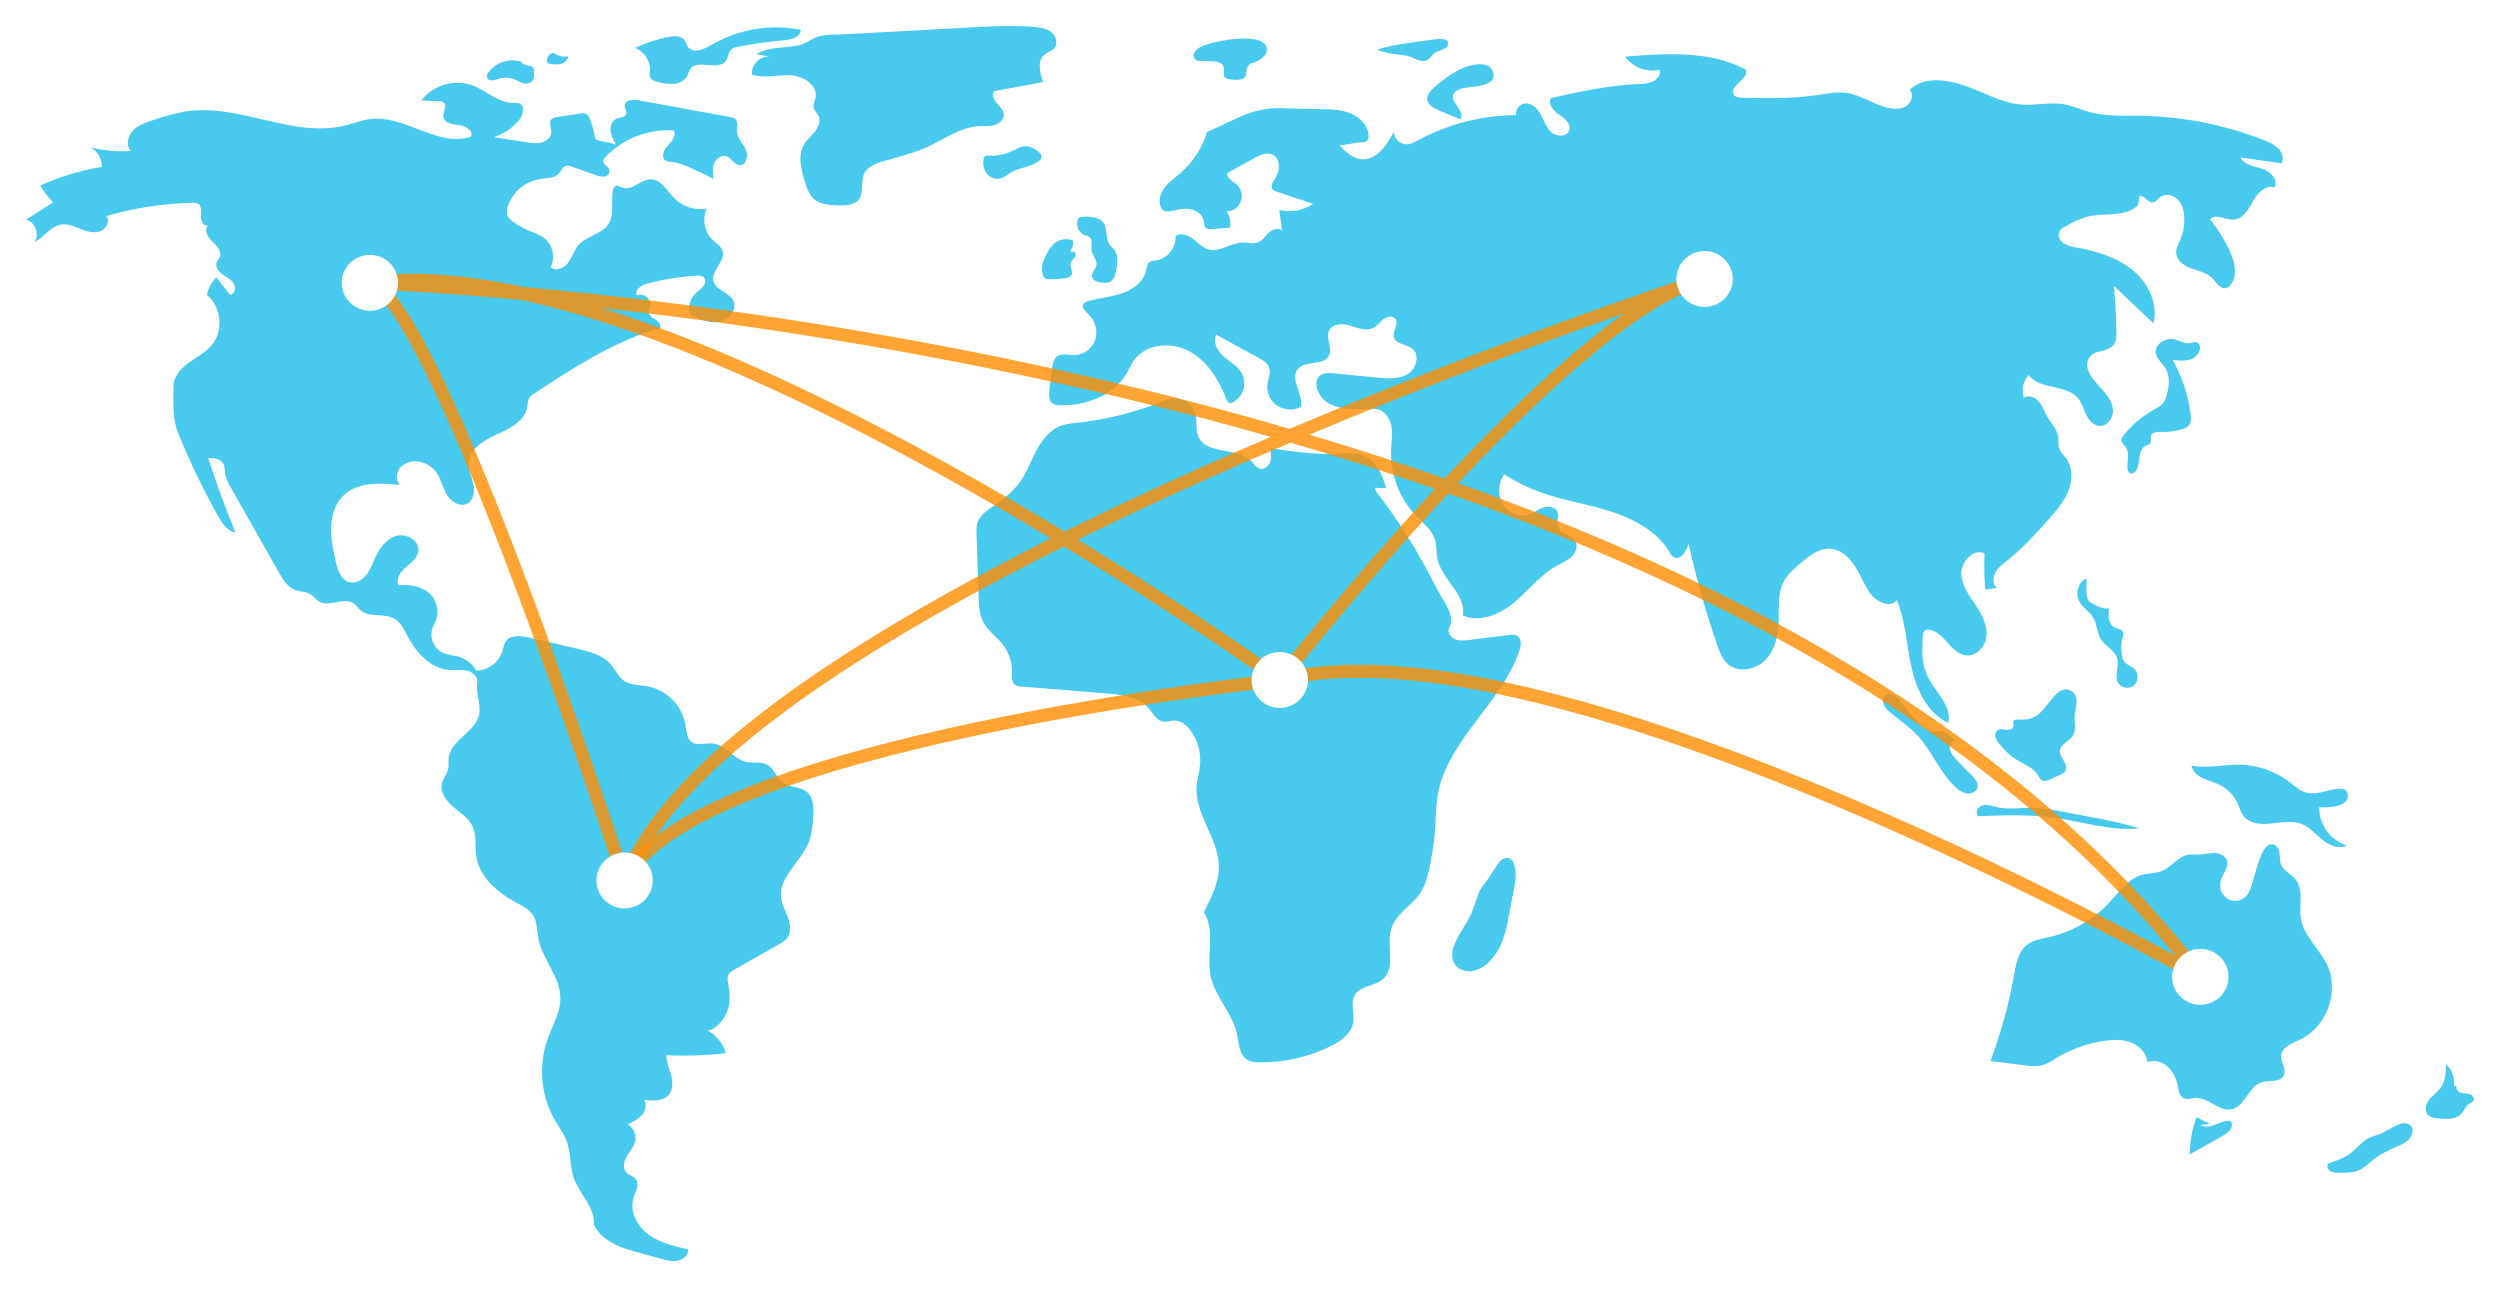 <svg width="384" height="198" viewBox="0 0 384 198" fill="none" xmlns="http://www.w3.org/2000/svg">
<g filter="url(#filter0_d)">
<path d="M91.425 17.402C91.29 16.343 91.016 15.305 90.612 14.315C90.56 14.128 90.47 13.954 90.347 13.803C90.223 13.652 90.07 13.529 89.895 13.44C89.663 13.38 89.419 13.378 89.184 13.432L85.535 13.986C85.23 14 84.937 14.113 84.702 14.307C84.227 14.803 84.695 15.601 84.68 16.285C84.664 17.054 83.975 17.678 83.228 17.885C82.465 18.038 81.678 18.028 80.92 17.856L75.816 17.07C77.319 16.594 78.657 15.709 79.677 14.515C80.349 13.726 80.706 12.254 79.735 11.88C79.447 11.801 79.146 11.777 78.849 11.809C76.537 11.827 74.717 9.913 72.553 9.107C71.168 8.624 69.664 8.588 68.257 9.004C66.849 9.42 65.611 10.267 64.718 11.423L67.437 11.553C67.692 11.539 67.946 11.606 68.161 11.744C68.757 12.229 68.016 13.162 68.1 13.922C68.209 14.909 69.531 15.12 70.528 15.22C71.525 15.32 72.789 16.123 72.31 16.995C67.3 18.706 62.202 13.65 56.941 14.273C55.609 14.43 54.352 14.949 53.051 15.275C45.11 17.268 36.899 11.951 28.786 13.077C26.983 13.382 25.21 13.846 23.489 14.463C22.385 14.822 21.233 15.211 20.431 16.044C19.629 16.878 19.323 18.304 20.084 19.176C17.988 19.347 15.88 19.148 13.855 18.589C14.402 18.891 14.858 19.333 15.174 19.87C15.489 20.406 15.653 21.017 15.649 21.639C12.378 22.167 9.194 23.13 6.181 24.501C6.744 25.428 7.4 26.295 8.141 27.09L4 29.728C5.399 30.077 6.122 31.969 5.309 33.15C6.759 32.51 7.658 30.855 9.21 30.519C10.226 30.299 11.26 30.712 12.224 31.099C13.188 31.486 14.248 31.862 15.246 31.571C16.244 31.28 16.98 29.997 16.346 29.18C20.611 27.945 25.02 27.262 29.462 27.148C29.805 27.105 30.152 27.17 30.455 27.334C31.034 27.732 30.881 28.591 30.85 29.289C30.819 29.986 31.367 30.902 31.995 30.588C31.256 31.224 31.888 32.42 32.597 33.089C33.307 33.757 34.162 34.68 33.727 35.549C33.614 35.776 33.422 35.958 33.313 36.187C32.991 36.863 33.502 37.651 34.105 38.1C34.708 38.549 35.446 38.863 35.865 39.484C36.283 40.106 36.093 41.194 35.344 41.281L33.216 38.601C32.489 39.349 31.991 40.286 31.779 41.303C34.035 43.132 34.375 46.856 32.485 49.057C31.52 50.182 30.147 50.865 28.948 51.743C27.75 52.62 26.641 53.87 26.644 55.347C26.649 57.899 26.439 60.27 27.404 62.636C29.182 66.998 31.235 71.246 33.551 75.353C34.159 76.431 34.945 77.614 36.177 77.799C34.62 74.041 33.218 70.224 31.972 66.348C32.784 66.352 33.722 66.415 34.197 67.067C34.592 67.607 34.507 68.341 34.629 68.997C34.785 69.632 35.045 70.237 35.398 70.789L42.833 83.921C43.449 85.01 44.156 86.179 45.334 86.62C46.087 86.901 46.959 86.848 47.652 87.254C48.195 87.572 48.561 88.137 49.115 88.436C50.681 89.284 52.859 87.659 54.323 88.671C54.741 88.96 55.007 89.419 55.393 89.75C56.745 90.911 58.962 90.135 60.523 91.001C61.529 91.559 62.05 92.675 62.586 93.686C63.93 96.22 66.104 98.702 68.984 98.904C69.888 98.967 70.812 98.797 71.697 98.997C72.581 99.196 73.451 99.962 73.309 100.85C73.066 102.372 73.825 104.04 73.621 105.568C73.25 108.352 69.268 109.575 68.925 112.363C68.851 112.973 68.968 113.603 68.821 114.2C68.642 114.933 68.087 115.529 67.89 116.256C67.517 117.636 68.513 119.008 69.608 119.936C70.703 120.864 72.008 121.664 72.607 122.963C73.239 124.336 72.929 125.937 73.134 127.432C73.583 130.697 76.427 133.118 79.354 134.678C80.246 135.154 81.203 135.614 81.78 136.439C82.534 137.516 82.459 138.935 82.71 140.221C83.326 143.372 86.001 145.968 86.077 149.176C86.131 151.457 84.852 153.525 84.089 155.677C83.373 157.739 83.114 159.929 83.329 162.099C83.545 164.269 84.23 166.367 85.337 168.25C85.909 169.207 86.592 170.109 86.996 171.146C87.717 172.996 87.483 175.099 88.148 176.97C89.027 179.444 91.442 181.487 91.211 184.1C92.308 186.358 94.729 187.467 97.164 188.139L101.528 189.344C102.363 189.575 103.237 189.807 104.087 189.64C104.938 189.473 105.75 188.772 105.728 187.913C103.588 187.434 101.38 186.925 99.616 185.632C97.852 184.339 96.643 182.036 97.312 179.965C97.623 179.004 98.283 177.895 97.655 177.101C97.296 176.646 96.639 176.528 96.233 176.113C95.601 175.466 95.818 174.38 96.273 173.6C96.727 172.82 97.385 172.123 97.568 171.241C97.66 170.747 97.599 170.237 97.391 169.78C97.183 169.322 96.838 168.938 96.404 168.68C97.213 168.377 97.949 167.909 98.564 167.306C99.132 166.662 99.395 165.671 98.948 164.94C100.275 165.106 101.841 165.188 102.712 164.182C103.408 163.378 103.36 162.176 103.085 161.153C102.811 160.129 102.346 159.135 102.332 158.076C105.392 158.22 108.46 158.117 111.504 157.768C111.064 156.298 110.064 155.055 108.715 154.304C110.094 154.073 111.35 152.436 111.786 151.119C112.221 149.801 112.11 148.366 111.841 147.005C111.738 146.655 111.723 146.285 111.8 145.928C111.955 145.437 112.441 145.138 112.891 144.882L119.734 140.984C120.142 140.781 120.512 140.51 120.828 140.183C121.545 139.348 121.439 138.087 121.072 137.053C120.705 136.018 120.117 135.045 119.975 133.958C119.552 130.705 123.064 128.37 124.249 125.308C124.715 124.106 124.809 122.8 124.899 121.516C124.996 120.137 125.003 118.535 123.935 117.646C122.912 116.794 121.312 116.984 120.241 116.191C119.259 115.465 118.92 114.054 117.847 113.467C116.873 112.934 115.651 113.273 114.567 113.022C112.659 112.581 111.459 110.4 109.51 110.198C108.411 110.084 107.166 110.617 106.265 109.982C105.471 109.423 105.439 108.299 105.288 107.344C105.023 105.861 104.306 104.495 103.234 103.428C102.162 102.361 100.786 101.646 99.291 101.379C98.158 101.198 96.924 101.267 95.96 100.649C94.983 100.024 94.535 98.853 93.768 97.986C92.532 96.59 90.585 96.094 88.761 95.669L81.342 93.939C80.025 93.632 78.327 93.47 77.621 94.614C77.412 95.049 77.263 95.511 77.18 95.986C76.916 96.846 76.383 97.601 75.658 98.142C74.934 98.683 74.055 98.981 73.148 98.996C72.527 97.944 71.519 97.171 70.337 96.838C69.584 96.631 68.779 96.608 68.062 96.302C67.671 96.112 67.323 95.846 67.04 95.519C66.756 95.192 66.543 94.811 66.413 94.4C66.284 93.988 66.24 93.555 66.285 93.126C66.33 92.697 66.463 92.282 66.675 91.906C67.103 91.15 67.268 90.277 67.145 89.419C67.022 88.562 66.618 87.768 65.995 87.161C64.734 86.038 62.908 85.766 61.217 85.879C60.774 84.92 61.515 83.838 62.313 83.142C63.111 82.445 64.081 81.76 64.254 80.72C64.528 79.083 62.422 77.84 60.823 78.328C59.225 78.816 58.204 80.356 57.529 81.874C57.142 82.745 56.813 83.662 56.203 84.397C55.592 85.131 54.609 85.657 53.679 85.421C52.363 85.088 51.854 83.537 51.563 82.22C51.172 80.455 50.779 78.664 50.861 76.858C50.943 75.052 51.557 73.198 52.9 71.975C55.088 69.983 58.445 70.178 61.399 70.496C60.701 69.716 60.873 68.403 61.62 67.669C62.014 67.322 62.488 67.075 63 66.95C63.512 66.826 64.047 66.826 64.558 66.953C65.448 67.137 66.25 67.612 66.835 68.303C67.674 69.317 67.912 70.687 68.547 71.839C69.181 72.991 70.608 73.973 71.775 73.355C72.784 72.822 72.944 71.435 72.693 70.329C72.442 69.223 71.909 68.148 72 67.018C72.173 64.862 74.427 63.564 76.416 62.676C78.405 61.788 80.682 60.594 80.998 58.454C81.008 58.035 81.088 57.62 81.234 57.227C81.454 56.879 81.761 56.593 82.124 56.396C87.929 52.592 93.83 48.742 100.465 46.663C100.81 46.555 100.85 46.675 101.202 46.59C101.694 46.308 101.368 45.528 100.896 45.213C100.424 44.899 99.793 44.658 99.673 44.106C99.585 43.701 99.826 43.303 99.889 42.894C100.042 41.886 98.827 40.957 97.884 41.359C97.351 40.66 98.406 39.846 99.258 39.613C101.819 38.915 104.447 38.489 107.099 38.343C107.405 38.295 107.718 38.348 107.991 38.494C108.436 38.8 108.379 39.501 108.064 39.938C107.748 40.375 107.257 40.649 106.864 41.018C106.434 41.433 106.127 41.958 105.978 42.534C105.828 43.11 105.84 43.715 106.014 44.285C107.398 44.983 108.903 45.702 110.436 45.456C111.97 45.21 113.33 43.502 112.61 42.138C111.939 40.867 109.923 40.581 109.576 39.188C109.17 37.558 111.498 36.108 110.973 34.512C110.744 33.812 110.041 33.401 109.502 32.896C108.865 32.277 108.431 31.481 108.259 30.613C108.086 29.746 108.182 28.846 108.534 28.034C107.655 28.187 106.753 28.129 105.901 27.865C105.05 27.601 104.275 27.138 103.641 26.516C102.471 25.345 101.538 23.497 99.876 23.549C98.351 23.598 97.037 25.362 95.611 24.823C95.261 24.691 94.891 24.422 94.551 24.579C94.439 24.651 94.346 24.747 94.277 24.86C94.209 24.973 94.167 25.099 94.155 25.231C93.793 26.949 94.416 28.906 93.472 30.39C92.445 32.006 90.068 32.23 88.822 33.687C88.146 34.477 87.884 35.543 87.263 36.377C86.641 37.21 85.322 37.74 84.576 37.014C84.943 36.267 85.043 35.418 84.86 34.607C84.677 33.796 84.222 33.07 83.57 32.549C82.878 32.101 82.131 31.741 81.348 31.477C80.473 31.11 79.641 30.65 78.866 30.105C78.478 29.873 78.162 29.538 77.955 29.139C77.791 28.638 77.813 28.095 78.017 27.61C78.395 26.534 79.062 25.582 79.947 24.855C80.831 24.128 81.898 23.655 83.034 23.486C84.027 23.352 85.183 23.399 85.84 22.649C86.188 22.252 86.371 21.651 86.875 21.49C87.198 21.426 87.533 21.467 87.831 21.607L91.538 22.901C91.951 23.086 92.406 23.161 92.858 23.117C93.082 23.087 93.286 22.975 93.43 22.802C93.573 22.628 93.646 22.408 93.632 22.184C93.514 21.574 92.567 21.281 92.653 20.665C92.701 20.466 92.809 20.285 92.963 20.148C94.301 18.736 95.937 17.635 97.754 16.924C99.571 16.212 101.524 15.908 103.474 16.032C103.942 16.794 103.202 17.697 102.586 18.347C101.97 18.997 101.476 20.16 102.22 20.66C102.525 20.815 102.865 20.891 103.207 20.881C104.12 21.003 105.007 21.27 105.834 21.671C107.115 22.224 108.371 22.828 109.603 23.485C109.494 22.68 109.391 21.831 109.698 21.078C110.006 20.326 110.881 19.735 111.645 20.028C112.382 20.311 112.759 21.278 113.544 21.366C114.591 21.485 115.004 19.951 114.566 19.001C114.129 18.051 113.264 17.255 113.191 16.213C113.143 15.51 113.413 14.638 112.846 14.212C112.645 14.084 112.416 14.005 112.178 13.98L98.037 11.399C97.198 11.246 95.984 11.364 95.947 12.209C95.926 12.681 96.352 13.149 96.163 13.583C95.962 14.046 95.302 14.004 94.821 14.168C94.074 14.422 93.7 15.301 93.772 16.08C93.903 16.855 94.205 17.591 94.657 18.235C93.737 17.854 92.345 17.784 91.425 17.402Z" fill="#47CAEE"/>
<path d="M80.142 5.5C79.251 5.207 78.29 5.194 77.39 5.461C76.49 5.728 75.695 6.263 75.112 6.994C74.88 7.298 74.684 7.717 74.879 8.046C75.159 8.518 75.871 8.331 76.395 8.163C77.167 7.889 78.007 7.869 78.791 8.106C79.284 8.274 79.725 8.57 80.22 8.732C80.461 8.832 80.725 8.865 80.983 8.827C81.242 8.79 81.485 8.683 81.687 8.519C82.027 8.176 82.049 7.641 82.049 7.16C82.073 6.999 82.06 6.835 82.011 6.679C81.963 6.524 81.879 6.381 81.768 6.262C81.57 6.148 81.347 6.083 81.119 6.071C80.606 5.977 80.143 5.709 79.809 5.312" fill="#47CAEE"/>
<path d="M85.241 4.093C85.041 4.082 84.842 4.123 84.663 4.21C84.484 4.298 84.33 4.429 84.217 4.593C84.104 4.756 84.035 4.946 84.017 5.143C83.999 5.34 84.033 5.539 84.115 5.72C84.728 5.886 85.368 5.927 85.998 5.842C86.311 5.793 86.604 5.654 86.838 5.441C87.072 5.228 87.237 4.951 87.313 4.645C86.572 4.779 85.808 4.634 85.168 4.239" fill="#47CAEE"/>
<path d="M102.348 1.741C100.68 2.093 99.06 2.639 97.521 3.367C98.247 3.644 98.863 4.144 99.28 4.794C99.698 5.445 99.893 6.211 99.838 6.979C99.773 7.275 99.78 7.581 99.86 7.873C100.037 8.299 100.551 8.459 101.002 8.568C101.814 8.813 102.661 8.92 103.509 8.885C103.932 8.863 104.344 8.737 104.706 8.517C105.069 8.298 105.37 7.992 105.583 7.628C105.706 7.283 105.85 6.945 106.014 6.617C107.097 4.982 110.313 6.959 111.475 5.379C111.885 4.822 111.847 3.984 112.381 3.543C112.657 3.351 112.977 3.23 113.312 3.191C115.65 2.73 118.011 2.397 120.385 2.192C121.51 2.095 122.976 1.694 122.985 0.575C118.748 -0.251 114.355 0.336 110.488 2.242C109.095 2.934 107.253 4.389 105.911 3.472C105.408 3.128 105.433 2.204 104.742 1.817C104.035 1.422 103.099 1.583 102.348 1.741Z" fill="#47CAEE"/>
<path d="M116.205 4.31L118.194 4.689C117.828 4.673 117.463 4.735 117.123 4.87C116.782 5.005 116.475 5.21 116.221 5.472C115.967 5.735 115.773 6.047 115.651 6.39C115.528 6.732 115.481 7.097 115.512 7.459C117.375 8.076 119.405 7.476 121.367 7.558C123.33 7.64 125.612 9.029 125.277 10.948C125.176 11.528 124.838 12.108 125.014 12.671C125.137 13.065 125.488 13.345 125.686 13.708C126.098 14.464 125.768 15.421 125.248 16.109C124.727 16.797 124.027 17.345 123.57 18.076C122.433 19.894 123.079 22.244 123.756 24.274C123.952 25.042 124.314 25.758 124.816 26.373C125.819 27.431 127.454 27.523 128.918 27.544C129.984 27.559 131.205 27.507 131.879 26.688C132.758 25.619 132.143 23.952 132.723 22.697C133.249 21.558 134.589 21.069 135.803 20.722C138.028 20.087 140.295 19.547 142.399 18.588C145.01 17.397 147.451 15.54 150.322 15.387C151.127 15.344 151.952 15.438 152.728 15.219C153.504 15.001 154.241 14.335 154.182 13.538C154.132 12.856 153.551 12.356 153.096 11.842C152.642 11.328 152.285 10.538 152.703 9.995L160.227 8.601C159.693 7.16 159.278 5.262 160.504 4.323C160.946 3.985 161.538 3.85 161.914 3.44C162.556 2.743 162.233 1.541 161.493 0.948C160.752 0.355 159.75 0.217 158.801 0.139C155.502 -0.133 152.184 0.047 148.878 0.227C142.417 0.578 135.955 0.929 129.493 1.28C128.192 1.351 126.691 1.243 125.497 1.683C124.488 2.056 123.769 2.739 122.614 2.98C120.482 3.423 118.135 3.123 116.205 4.31Z" fill="#47CAEE"/>
<path d="M151.837 19.901C151.635 19.869 151.427 19.916 151.258 20.031C151.147 20.153 151.08 20.309 151.07 20.474C150.942 21.2 151.095 21.947 151.498 22.566C151.704 22.87 151.988 23.113 152.32 23.271C152.653 23.43 153.022 23.496 153.39 23.465C154.285 23.352 154.945 22.594 155.769 22.225C157.038 21.655 162.427 20.768 158.699 18.771C157.414 18.082 156.584 18.69 155.571 19.143C154.419 19.728 153.128 19.99 151.837 19.901V19.901Z" fill="#47CAEE"/>
<path d="M184.489 3.182C184.054 3.358 183.69 3.673 183.454 4.076C183.345 4.281 183.319 4.519 183.383 4.742C183.446 4.965 183.594 5.155 183.795 5.272C183.957 5.331 184.13 5.358 184.302 5.352L186.072 5.405C186.824 5.427 187.764 5.586 187.966 6.304C188.116 6.838 187.78 7.524 188.185 7.905C188.359 8.038 188.568 8.119 188.787 8.138C189.37 8.286 189.979 8.306 190.571 8.195C191.858 7.852 191.182 7.073 191.587 6.379C192.208 5.317 192.101 5.96 193.194 5.351C194.002 4.902 195.045 4.086 194.371 2.941C193.199 0.949 186.219 2.326 184.489 3.182Z" fill="#47CAEE"/>
<path d="M219.425 2.181L218.397 2.317C216.079 2.624 213.748 2.933 211.516 3.624C212.482 4.002 213.496 4.249 214.53 4.357C215.098 4.384 215.663 4.464 216.217 4.595C217.203 4.886 218.197 5.637 219.149 5.252C219.74 5.014 219.933 4.404 220.422 4.081C220.76 3.857 222.041 3.496 222.184 3.271C223.342 1.45 220.315 2.063 219.425 2.181Z" fill="#47CAEE"/>
<path d="M223.938 6.813C222.565 7.575 221.291 8.5 220.145 9.568C219.662 10.018 219.169 10.578 219.213 11.234C219.271 12.105 220.207 12.611 221.018 12.951L224.304 14.331C224.703 13.774 224.338 13.005 223.926 12.457C223.514 11.91 223.024 11.276 223.206 10.617C223.414 9.866 224.338 9.61 225.114 9.48C226.377 9.269 229.784 9.286 229.374 7.268C228.892 4.889 225.206 6.111 223.938 6.813Z" fill="#47CAEE"/>
<path d="M223.278 141.398C222.965 142.296 222.935 143.354 223.476 144.138C224.083 145.018 225.298 145.346 226.349 145.123C227.396 144.846 228.329 144.251 229.017 143.422C229.646 142.726 230.164 141.939 230.552 141.088C231.093 139.762 231.475 138.377 231.689 136.962L232.709 131.65C232.937 130.463 232.928 126.824 230.728 128.01C230.127 128.334 228.736 130.891 228.106 131.616C226.97 132.923 226.82 134.192 226.223 135.775C225.474 137.759 223.97 139.412 223.278 141.398Z" fill="#47CAEE"/>
<path d="M339.482 168.578C338.762 168.3 338.063 167.97 337.391 167.591C336.717 169.428 336.359 171.364 336.331 173.319L341.258 170.555C341.999 170.139 342.839 169.561 342.823 168.717C342.829 168.613 342.808 168.509 342.76 168.416C342.712 168.323 342.639 168.244 342.55 168.188C342.441 168.145 342.322 168.131 342.205 168.148C341.474 168.209 340.808 168.565 340.119 168.813C339.43 169.061 338.624 169.192 337.992 168.824" fill="#47CAEE"/>
<path d="M365.469 170.218C364.928 170.364 364.4 170.552 363.889 170.78C362.759 171.351 361.99 172.434 360.972 173.185C359.999 173.904 358.827 174.299 357.676 174.683C357.338 174.979 357.493 175.577 357.861 175.837C358.256 176.06 358.709 176.161 359.162 176.127C360.357 176.153 361.616 176.165 362.663 175.592C363.253 175.213 363.805 174.779 364.312 174.295C365.536 173.282 367.005 172.614 368.461 171.968C368.99 171.77 369.48 171.48 369.907 171.111C370.821 170.218 370.885 168.84 369.567 168.536C368.502 168.29 366.483 169.893 365.469 170.218Z" fill="#47CAEE"/>
<path d="M376.951 162.782C377.01 162.168 376.927 161.548 376.71 160.969C376.492 160.391 376.144 159.869 375.693 159.443C375.68 160.673 375.642 161.983 374.945 163C374.448 163.725 373.669 164.214 373.124 164.904C372.58 165.594 372.338 166.688 372.977 167.294C373.385 167.602 373.882 167.772 374.395 167.778C375.666 167.927 377.138 168.01 378.029 167.099C378.516 166.602 378.753 165.865 379.346 165.5C379.567 165.408 379.765 165.268 379.924 165.09C380.169 164.704 379.78 164.194 379.341 164.055C378.903 163.916 378.42 163.981 377.979 163.849C377.539 163.717 377.135 163.226 377.361 162.828" fill="#47CAEE"/>
<path d="M356.544 117.695C355.877 117.855 355.186 117.896 354.505 117.814C353.373 117.607 352.492 116.762 351.579 116.068C349.406 114.428 346.766 113.513 344.037 113.455C341.554 113.408 339.048 114.076 336.609 113.61C336.768 114.489 337.527 115.148 338.336 115.54C339.145 115.931 340.038 116.129 340.851 116.512C342.153 117.133 343.185 118.198 343.759 119.513C344.021 120.119 344.186 120.778 344.583 121.308C345.393 122.389 346.93 122.627 348.286 122.538C350.054 122.423 351.9 121.919 353.545 122.572C354.804 123.072 355.704 124.164 356.755 125.013C357.805 125.862 359.285 126.492 360.492 125.88C359.239 125.477 358.148 124.688 357.379 123.628C356.61 122.568 356.203 121.291 356.217 119.985C357.401 120.093 360.809 120.051 360.625 118.058C360.469 116.368 357.56 117.512 356.544 117.695Z" fill="#47CAEE"/>
<path d="M341.064 131.442C341.274 130.299 342.423 129.29 342.065 128.184C341.818 127.419 340.923 127.042 340.114 127.023C339.304 127.004 338.508 127.243 337.699 127.266C337.172 127.238 336.643 127.245 336.117 127.288C334.51 127.55 333.519 129.22 332.005 129.814C331.084 130.176 330.049 130.107 329.091 130.356C326.917 130.923 325.541 132.961 324.021 134.603C321.565 137.246 318.365 139.096 314.837 139.914C313.6 140.198 312.271 140.38 311.289 141.176C309.987 142.23 309.667 144.038 309.378 145.68C308.578 150.213 307.355 154.663 305.726 158.972L310.889 159.626C311.871 159.75 312.888 159.872 313.834 159.584C314.521 159.326 315.172 158.983 315.77 158.561C318.07 157.145 320.643 156.224 323.325 155.857C324.677 155.672 326.094 155.639 327.363 156.137C328.632 156.635 329.72 157.766 329.827 159.115C330.375 158.946 330.96 158.927 331.519 159.062C332.077 159.197 332.588 159.479 332.997 159.879C333.805 160.696 334.335 161.744 334.51 162.875C334.646 163.576 334.782 164.415 335.438 164.709C335.973 164.949 336.586 164.691 337.171 164.644C339.156 164.487 340.803 166.782 342.754 166.387C344.847 165.963 345.361 162.855 347.402 162.233C348.574 161.875 350.219 162.31 350.78 161.228C351.275 160.275 350.288 159.175 350.39 158.108C350.515 156.794 352.078 156.236 353.284 155.675C357.439 153.742 359.41 148.197 357.397 144.107C356.204 141.683 353.857 139.776 353.423 137.114C353.09 135.066 353.904 132.677 352.587 131.065C351.917 130.245 350.783 129.793 350.384 128.814C350.133 128.198 350.234 127.499 350.099 126.848C349.964 126.198 349.392 125.517 348.744 125.686C346.863 126.175 346.262 131.937 345.255 133.337C343.725 135.465 340.582 134.064 341.064 131.442Z" fill="#47CAEE"/>
<path d="M306.297 119.872C305.654 119.693 304.953 119.517 304.337 119.773C303.721 120.028 303.361 120.925 303.855 121.37C307.723 121.22 311.613 121.072 315.448 121.593C319.865 122.193 324.237 123.679 328.674 123.242C326.14 122.5 323.563 121.907 320.958 121.466L316.615 120.643C315.449 120.401 314.272 120.221 313.087 120.103C310.609 119.9 308.734 120.549 306.297 119.872Z" fill="#47CAEE"/>
<path d="M310.169 106.516C309.848 106.489 309.45 106.466 309.284 106.74C309.126 107.001 309.307 107.347 309.222 107.64C309.105 108.041 308.576 108.143 308.159 108.089C307.742 108.034 307.292 107.903 306.922 108.103C306.735 108.23 306.594 108.413 306.521 108.626C306.448 108.839 306.446 109.07 306.517 109.284C306.668 109.708 306.912 110.094 307.232 110.414C307.778 111.097 308.4 111.716 309.087 112.259C310.416 113.232 312.217 113.701 313.054 115.113C313.172 115.387 313.353 115.629 313.584 115.82C313.986 116.073 314.51 115.881 314.942 115.685L316.459 114.997C316.732 114.9 316.976 114.735 317.168 114.519C317.515 114.053 317.302 113.39 317.011 112.888C316.72 112.386 316.348 111.866 316.41 111.29C316.521 110.263 317.853 109.871 318.4 108.992C318.952 108.107 318.593 106.966 318.656 105.927C318.731 104.712 319.501 103.131 318.262 102.223C317.209 101.452 316.203 102.165 315.447 103.017C313.853 104.813 313.099 106.758 310.169 106.516Z" fill="#47CAEE"/>
<path d="M319.375 88.362C319.893 89.345 320.972 89.932 321.537 90.889C322.149 91.927 322.079 93.268 322.743 94.274C323.425 95.306 324.795 95.853 325.177 97.027C325.595 98.309 324.648 99.866 325.403 100.986C325.543 101.169 325.721 101.321 325.924 101.433C326.127 101.544 326.351 101.613 326.582 101.634C326.813 101.655 327.046 101.628 327.266 101.555C327.486 101.482 327.689 101.365 327.861 101.21C328.179 100.867 328.349 100.414 328.335 99.948C328.321 99.482 328.124 99.04 327.786 98.715C327.34 98.312 326.698 98.137 326.326 97.665C326.131 97.393 326.002 97.081 325.947 96.752C325.744 95.803 325.776 94.819 326.042 93.886C326.142 93.649 326.167 93.387 326.115 93.136C325.947 92.652 325.286 92.618 324.822 92.393C323.769 91.883 323.795 90.409 323.979 89.261C323.856 90.026 321.111 88.726 320.824 88.293C320.253 87.433 320.563 85.775 320.45 84.824C319.218 85.413 318.742 87.16 319.375 88.362Z" fill="#47CAEE"/>
<path d="M291.72 103.487C291.213 102.925 290.45 102.336 289.771 102.676C289.253 102.934 289.11 103.645 289.313 104.184C289.561 104.708 289.942 105.158 290.419 105.491C291.834 106.649 293.359 107.694 294.593 109.039C296.803 111.448 297.974 114.697 300.378 116.916C300.861 117.43 301.501 117.774 302.199 117.893C302.899 117.958 303.686 117.513 303.766 116.821C303.832 116.25 303.431 115.739 303.039 115.316C302.105 114.309 301.083 113.382 300.202 112.33C299.795 111.926 299.539 111.396 299.477 110.828C299.472 110.262 299.993 109.669 300.547 109.809C299.874 109.638 299.374 108.526 298.386 108.317C297.56 108.142 297.361 108.649 296.378 108.231C294.503 107.434 293.033 104.944 291.72 103.487Z" fill="#47CAEE"/>
<path d="M335.763 48.722C335.225 48.563 334.697 48.376 334.179 48.161C332.788 47.747 330.946 48.761 331.132 50.19C331.255 51.139 332.146 51.78 332.638 52.603C333.368 53.825 333.174 55.374 332.79 56.742C332.696 57.165 332.517 57.566 332.264 57.919C331.909 58.292 331.486 58.594 331.016 58.809C329.137 59.854 327.48 61.25 326.136 62.92C325.99 63.075 325.888 63.265 325.841 63.471C325.775 63.954 326.264 64.305 326.54 64.708C327.155 65.602 326.711 66.805 326.771 67.885C326.762 68.037 326.792 68.19 326.859 68.328C326.926 68.466 327.027 68.585 327.153 68.673C327.523 68.859 327.962 68.543 328.163 68.182C328.829 66.986 328.327 65.065 329.576 64.488C329.812 64.379 330.099 64.333 330.257 64.127C330.507 63.801 330.265 63.317 330.392 62.927C330.582 62.341 331.391 62.315 332.011 62.341C333.08 62.385 334.148 62.244 335.168 61.924C335.568 61.83 335.931 61.621 336.212 61.324C336.586 60.862 336.553 60.205 336.478 59.617C336.104 56.688 335.169 53.856 333.721 51.276C334.819 51.415 336.013 51.535 336.96 50.968C337.49 50.651 338.126 49.701 337.863 49.054C337.447 48.032 336.696 48.893 335.763 48.722Z" fill="#47CAEE"/>
<path d="M195.076 64.833C195.208 65.532 195.337 66.267 195.106 66.94C194.875 67.612 194.149 68.174 193.463 67.968C192.931 67.808 192.624 67.278 192.246 66.873C190.144 64.624 185.403 65.926 184.105 63.143C183.575 62.007 183.935 60.646 183.574 59.447C183.346 58.754 182.892 58.156 182.284 57.746C181.676 57.337 180.948 57.139 180.215 57.184C179.545 57.28 178.894 57.473 178.281 57.756C174.177 59.386 169.868 60.455 165.473 60.933C164.638 60.983 163.812 61.133 163.012 61.377C161.207 62.026 159.974 63.685 159.097 65.378C158.219 67.071 157.572 68.903 156.395 70.407C155.159 71.988 153.426 73.095 151.81 74.292C151.187 74.69 150.669 75.229 150.297 75.864C149.947 76.578 149.967 77.407 149.994 78.2L150.324 87.831C150.367 89.07 150.42 90.353 150.979 91.461C151.677 92.846 153.057 93.752 154.014 94.975C154.99 96.232 155.499 97.784 155.453 99.37C155.433 100.008 155.369 100.762 155.87 101.162C156.174 101.358 156.531 101.46 156.894 101.454L170.032 102.521C172.343 102.708 174.904 103.017 176.413 104.762C177.125 105.586 177.697 106.771 178.787 106.86C179.255 106.898 179.71 106.707 180.178 106.671C181.359 106.578 182.396 107.466 183.051 108.445C184.041 109.937 184.491 111.718 184.326 113.497C184.218 114.613 183.869 115.698 183.794 116.817C183.508 121.075 187.148 124.775 187.218 129.041C187.26 131.551 186.058 133.896 184.887 136.121C186.777 138.961 185.229 142.743 185.982 146.063C186.696 149.213 189.345 151.679 190.005 154.84C190.307 156.287 190.324 158.068 191.611 158.814C192.176 159.087 192.802 159.211 193.429 159.175C197.212 159.219 200.952 158.375 204.343 156.711C205.934 155.928 207.584 154.759 207.862 153.019C208.086 151.616 207.368 150.046 208.099 148.824C208.959 147.383 211.164 147.497 212.431 146.39C214.485 144.593 212.883 141.166 213.716 138.578C214.464 136.252 217.04 135.016 218.316 132.928C218.819 132.03 219.179 131.061 219.386 130.055C219.97 127.65 220.335 125.197 220.473 122.726C220.507 121.225 220.619 119.727 220.808 118.238C222.184 109.757 230.639 104.078 233.384 95.931C233.646 95.153 233.769 94.117 233.071 93.677C232.657 93.481 232.188 93.432 231.742 93.539L225.686 94.296C224.934 94.39 224.136 94.478 223.445 94.168C222.755 93.858 222.259 92.992 222.626 92.334C223.655 90.486 221.539 88.151 220.599 86.258C218.067 81.159 215.052 76.311 211.595 71.779C211.374 71.546 211.235 71.248 211.201 70.929L212.919 70.986C212.339 68.921 211.382 66.662 209.359 65.907C208.219 65.481 206.957 65.629 205.741 65.695C202.258 65.883 198.524 65.362 195.076 64.833Z" fill="#47CAEE"/>
<path d="M205.744 18.31C206.655 19.27 207.677 20.287 208.996 20.454C211.325 20.75 213 18.361 214.066 16.287C214.105 16.816 214.351 17.308 214.752 17.66C215.152 18.012 215.675 18.195 216.209 18.171C216.784 18.075 217.333 17.862 217.821 17.546C222.436 15.045 227.605 13.72 232.864 13.69C232.814 13.294 232.912 12.895 233.142 12.568C233.371 12.241 233.714 12.009 234.105 11.919C235.174 11.708 236.137 12.625 236.653 13.577C237.169 14.53 237.49 15.633 238.31 16.346C239.129 17.059 240.716 17.028 241.04 15.996C241.351 15.005 240.31 14.16 239.445 13.575C238.58 12.991 237.668 11.91 238.25 11.048C242.669 10.078 247.115 9.104 251.637 8.911C252.407 8.938 253.174 8.807 253.89 8.526C254.58 8.191 255.128 7.429 254.943 6.69C253.956 6.92 252.922 6.853 251.974 6.499C251.026 6.144 250.205 5.517 249.618 4.698C255.892 4.185 262.565 3.747 268.125 6.675C268.792 8.095 265.391 9.277 266.301 10.558C266.591 10.967 267.173 11.014 267.677 11.024C271.541 11.095 275.427 11.165 279.247 10.586C280.643 10.375 282.053 10.076 283.455 10.248C285.79 10.533 287.786 12.078 290.083 12.582C291.018 12.787 292.066 12.794 292.854 12.254C293.642 11.715 293.981 10.488 293.335 9.787C295.498 7.685 299.087 8.206 301.94 9.212C304.793 10.218 307.495 11.841 310.515 12.065C312.68 12.226 314.876 11.648 317.015 12.015C318.36 12.246 319.611 12.839 320.925 13.204C323.41 13.893 326.04 13.747 328.62 13.781C335.204 13.869 341.716 15.152 347.834 17.567C348.63 17.823 349.359 18.251 349.97 18.818C350.539 19.422 350.829 20.362 350.447 21.097L344.125 20.181C344.721 21.343 346.262 21.541 347.513 21.943C348.764 22.344 350.062 23.714 349.31 24.784C347.954 24.356 346.725 25.7 346.04 26.937C345.355 28.174 344.521 29.655 343.1 29.73C341.828 29.798 340.289 28.723 339.459 29.683C340.605 31.116 341.586 32.672 342.385 34.32C343.204 36.013 343.788 38.146 342.68 39.669C342.506 39.941 342.242 40.144 341.933 40.244C341.028 40.471 340.441 39.374 339.792 38.709C338.975 37.87 337.739 37.633 336.632 37.24C335.525 36.847 334.359 36.074 334.272 34.911C334.218 34.188 334.603 33.515 334.887 32.847C335.364 31.72 335.572 30.499 335.497 29.279C335.434 28.298 335.157 27.277 334.446 26.592C333.736 25.906 332.508 25.688 331.745 26.316C331.389 26.609 331.104 27.078 330.642 27.096C329.825 27.127 329.198 25.714 328.541 26.197C328.618 26.71 328.51 27.234 328.237 27.677C326.276 29.369 323.263 28.653 320.735 29.251C319.532 29.592 318.381 30.09 317.312 30.733C316.912 30.903 316.571 31.186 316.333 31.547C316.018 32.156 316.366 32.934 316.922 33.339C317.512 33.698 318.175 33.922 318.863 33.996C321.945 34.575 325.073 35.471 327.506 37.434C329.94 39.397 331.536 42.643 330.766 45.658L324.687 39.899C324.918 42.317 325.049 44.742 325.08 47.174C325.119 47.648 325.054 48.126 324.887 48.573C324.454 49.522 323.279 49.842 322.25 50.051C321.964 50.105 321.693 50.218 321.454 50.384C321.215 50.549 321.014 50.763 320.864 51.011C320.714 51.258 320.619 51.535 320.585 51.822C320.55 52.109 320.578 52.4 320.665 52.675C321.03 53.857 321.942 54.779 322.777 55.697C323.612 56.615 324.433 57.659 324.543 58.89C324.652 60.122 323.715 61.51 322.471 61.424C321.528 61.359 320.829 60.522 320.427 59.674C320.024 58.826 319.785 57.881 319.181 57.161C317.352 54.98 313.244 55.914 311.606 53.589C311.188 54.059 310.899 54.626 310.764 55.238C310.63 55.85 310.656 56.486 310.84 57.085C311.602 56.612 312.645 57.052 313.218 57.739C313.791 58.427 314.061 59.308 314.51 60.08C315.117 61.122 316.083 62.046 316.168 63.246C316.145 63.7 316.153 64.155 316.191 64.608C316.341 65.335 316.961 65.858 317.391 66.466C318.391 67.88 318.342 69.823 317.697 71.428C317.053 73.033 315.894 74.374 314.747 75.674C312.744 77.946 310.699 80.203 308.324 82.089C307.646 82.627 306.923 83.156 306.501 83.909C306.079 84.661 306.057 85.717 306.706 86.29C306.242 86.313 305.409 86.539 304.945 86.562C304.782 84.716 304.746 82.861 304.839 81.009C303.007 80.137 301.035 82.473 301.271 84.474C301.508 86.475 302.967 88.081 304.007 89.812C304.767 91.079 305.331 92.555 305.078 94.007C304.824 95.458 303.517 96.798 302.037 96.67C299.682 96.466 298.697 93.114 296.366 92.731C296.16 92.683 295.944 92.704 295.752 92.791C295.406 92.979 295.346 93.439 295.327 93.83C295.231 95.749 295.149 97.744 295.904 99.513C297.009 102.102 299.865 104.276 299.266 107.024C296.039 105.536 294.362 101.948 293.6 98.502C292.838 95.055 292.711 91.437 291.346 88.179C290.309 89.497 288.13 88.408 287.183 87.025C286.285 85.715 285.732 84.199 284.861 82.871C283.989 81.542 282.655 80.353 281.058 80.28C279.385 80.203 277.934 81.342 276.657 82.418C275.608 83.303 274.53 84.223 273.917 85.446C273.024 87.226 273.257 89.324 273.214 91.311C273.168 93.46 272.709 95.727 271.232 97.299C269.755 98.872 267.029 99.42 265.401 98.003C264.55 97.263 264.138 96.157 263.772 95.096C262.004 89.979 260.532 84.767 259.362 79.485C259.088 80.691 258.021 82.245 257.001 81.534C256.772 81.344 256.587 81.107 256.457 80.839C254.554 77.642 251.031 75.724 247.471 74.574C243.912 73.424 240.166 72.888 236.646 71.624C234.673 70.916 232.789 69.985 231.031 68.85C230.582 69.503 230.321 70.265 230.273 71.053C230.226 71.842 230.394 72.629 230.761 73.33C231.542 74.701 233.309 75.495 234.821 75.015C235.603 74.768 236.263 74.23 237.039 73.964C237.814 73.698 238.855 73.829 239.194 74.57C239.519 75.279 239.028 76.137 239.272 76.877C239.642 78.005 241.358 78.092 241.958 79.118C242.404 79.882 242.037 80.896 241.4 81.512C240.762 82.128 239.912 82.466 239.134 82.895C236.61 84.287 234.815 86.663 232.609 88.511C230.404 90.36 227.291 91.709 224.663 90.524C225.289 87.377 221.509 85.067 220.814 81.935C220.585 80.904 220.704 79.809 220.377 78.804C219.904 77.35 218.603 76.349 217.535 75.247C216.24 73.895 215.231 72.3 214.568 70.556C213.905 68.812 213.601 66.953 213.674 65.09C213.731 63.796 213.971 62.48 213.674 61.218C213.376 59.957 212.323 58.735 211.017 58.792C208.036 58.923 204.279 59.143 202.715 56.623C202.157 55.723 201.914 54.406 202.721 53.716C203.29 53.23 204.131 53.276 204.879 53.349L211.597 54.004C213.168 54.157 214.867 54.284 216.215 53.469C217.563 52.655 218.148 50.493 216.899 49.534C215.987 48.834 214.352 48.872 214.087 47.759C213.866 46.832 214.901 45.78 214.342 45.005C213.942 44.449 213.04 44.603 212.494 45.02C211.948 45.436 211.552 46.045 210.941 46.361C209.869 46.914 208.588 46.388 207.435 46.03C206.282 45.672 204.735 45.642 204.176 46.704C203.55 47.892 204.731 49.448 204.11 50.639C203.289 52.212 200.509 51.317 199.356 52.67C198.033 54.224 200.257 56.54 199.81 58.525C199.241 58.804 198.608 58.933 197.973 58.897C197.339 58.862 196.724 58.664 196.19 58.323C195.664 57.968 195.245 57.479 194.978 56.907C194.71 56.336 194.604 55.703 194.67 55.076C194.78 54.183 195.25 53.272 194.935 52.428C194.681 51.746 193.99 51.34 193.348 50.988L186.82 47.411C186.214 48.526 186.98 49.908 187.939 50.746C188.897 51.583 190.097 52.214 190.727 53.316C191.125 54.08 191.214 54.965 190.976 55.792C190.738 56.618 190.191 57.324 189.447 57.764C189.353 57.828 189.247 57.871 189.135 57.89C189.024 57.91 188.909 57.905 188.799 57.876C188.695 57.815 188.604 57.734 188.532 57.638C188.46 57.542 188.408 57.433 188.38 57.316C187.228 54.393 185.498 51.511 182.733 49.984C179.969 48.457 175.996 48.771 174.182 51.343C173.752 51.954 173.463 52.651 173.088 53.297C171.094 56.728 166.821 58.353 162.829 58.247C162.439 58.269 162.05 58.178 161.71 57.987C161.065 57.545 161.094 56.607 161.193 55.836L161.612 52.562C161.696 51.905 161.818 51.178 162.343 50.768C163.082 50.19 164.149 50.554 165.091 50.541C165.804 50.508 166.49 50.258 167.056 49.825C167.621 49.392 168.039 48.798 168.252 48.122C168.443 47.439 168.441 46.718 168.249 46.035C168.056 45.353 167.68 44.736 167.159 44.251C166.728 43.849 166.148 43.344 166.376 42.802C166.467 42.652 166.59 42.523 166.737 42.426C166.883 42.328 167.049 42.263 167.224 42.236C168.915 41.749 170.703 41.621 172.367 41.046C174.03 40.471 175.644 39.295 176.038 37.593C176.158 37.071 176.213 36.439 176.686 36.18C176.923 36.081 177.178 36.029 177.435 36.028C178.337 35.901 179.158 35.444 179.737 34.746C180.316 34.048 180.611 33.161 180.563 32.259C181.36 31.707 182.477 32.113 183.248 32.7C184.02 33.288 184.701 34.064 185.639 34.318C187.388 34.79 189.078 33.254 190.891 33.247C191.653 33.244 192.442 33.511 193.159 33.255C193.886 32.995 194.321 32.278 194.878 31.747C195.436 31.217 196.415 30.894 196.931 31.465L196.492 28.243C197.375 28.464 198.297 28.495 199.193 28.334C200.09 28.174 200.942 27.825 201.691 27.311L196.021 25.411C195.824 25.362 195.641 25.265 195.491 25.13C195.079 24.689 195.488 24.003 195.823 23.503C196.625 22.306 196.76 20.334 195.441 19.738C194.541 19.332 193.508 19.82 192.644 20.297L188.505 22.586C188.374 23.366 189.336 23.808 189.932 24.333C190.293 24.651 190.548 25.07 190.664 25.534C190.78 25.999 190.752 26.487 190.584 26.935C190.415 27.384 190.113 27.771 189.719 28.046C189.324 28.322 188.855 28.472 188.372 28.478C188.645 28.829 188.834 29.237 188.926 29.671C189.018 30.104 189.011 30.553 188.904 30.983L186.12 31.182C185.807 31.244 185.483 31.181 185.217 31.007C184.919 30.745 184.959 30.285 184.89 29.896C184.724 28.957 183.797 28.299 182.85 28.131C181.904 27.962 180.936 28.178 179.999 28.392C179.602 28.534 179.165 28.524 178.774 28.364C178.55 28.219 178.379 28.006 178.289 27.757C177.878 26.769 178.262 25.608 178.922 24.764C179.582 23.919 180.485 23.302 181.296 22.599C183.235 20.911 184.66 18.719 185.41 16.271C186.943 15.634 188.53 14.769 190.063 14.132C192.426 12.945 195.076 12.436 197.715 12.662L202.906 12.76C204.443 12.789 206.022 12.826 207.443 13.407C208.864 13.988 210.113 15.245 210.211 16.766C210.241 16.939 210.226 17.115 210.167 17.28C210.109 17.445 210.01 17.593 209.878 17.709C209.678 17.818 209.45 17.868 209.222 17.856C207.789 17.906 207.177 18.26 205.744 18.31Z" fill="#47CAEE"/>
<path d="M164.367 34.442C164.57 34.252 164.716 34.01 164.789 33.742C164.862 33.475 164.859 33.193 164.781 32.927C164.288 32.738 163.751 32.69 163.231 32.787C162.711 32.885 162.229 33.124 161.839 33.478C161.531 33.787 161.266 34.134 161.051 34.511C160.369 35.615 159.765 36.933 160.161 38.167C160.193 38.301 160.252 38.428 160.334 38.54C160.416 38.651 160.52 38.746 160.64 38.817C160.817 38.887 161.008 38.917 161.198 38.904C161.95 38.903 162.701 38.857 163.447 38.766C163.905 38.711 164.437 38.583 164.614 38.16C164.846 37.604 164.283 36.976 164.447 36.397C164.555 36.138 164.719 35.905 164.927 35.715C165.03 35.62 165.11 35.502 165.159 35.371C165.208 35.239 165.225 35.099 165.21 34.959C165.144 34.688 164.724 34.534 164.573 34.77" fill="#47CAEE"/>
<path d="M168.264 29.434C167.596 29.282 166.908 29.239 166.226 29.307C166.076 29.302 165.926 29.336 165.792 29.404C165.663 29.5 165.568 29.635 165.525 29.789C165.381 30.247 165.416 30.742 165.624 31.175C165.832 31.609 166.196 31.949 166.645 32.127C166.89 32.183 167.125 32.277 167.34 32.404C167.916 32.847 167.549 33.754 167.658 34.469C167.781 35.272 168.564 35.946 168.421 36.745C168.307 37.375 167.629 37.873 167.738 38.504C167.853 39.164 168.698 39.363 169.371 39.416C169.762 39.483 170.164 39.438 170.528 39.284C170.894 39.036 171.154 38.663 171.258 38.236C171.534 37.422 171.65 36.563 171.6 35.706C171.597 35.316 171.498 34.933 171.312 34.589C171.109 34.317 170.884 34.062 170.64 33.826C169.349 32.337 170.708 30.117 168.264 29.434Z" fill="#47CAEE"/>
<path opacity="0.8" d="M337.971 146.047C337.971 146.047 239.126 89.784 196.572 100.444C196.572 100.444 106.387 110.068 95.936 131.241C95.936 131.241 67.268 42.404 56.816 39.443" stroke="#FF8C00" stroke-width="2" stroke-miterlimit="10"/>
<path opacity="0.8" d="M95.936 131.239C112.509 87.413 261.822 38.849 261.822 38.849C240.62 44.179 196.572 100.443 196.572 100.443C196.572 100.443 103.401 33.223 56.816 39.441C56.816 39.441 261.971 46.104 337.971 146.046" stroke="#FF8C00" stroke-width="2" stroke-miterlimit="10"/>
<path d="M56.816 43.735C59.207 43.735 61.146 41.813 61.146 39.441C61.146 37.07 59.207 35.148 56.816 35.148C54.424 35.148 52.486 37.07 52.486 39.441C52.486 41.813 54.424 43.735 56.816 43.735Z" fill="white"/>
<path d="M95.936 135.534C98.327 135.534 100.266 133.612 100.266 131.241C100.266 128.869 98.327 126.947 95.936 126.947C93.544 126.947 91.606 128.869 91.606 131.241C91.606 133.612 93.544 135.534 95.936 135.534Z" fill="white"/>
<path d="M261.822 43.143C264.213 43.143 266.152 41.221 266.152 38.849C266.152 36.478 264.213 34.556 261.822 34.556C259.43 34.556 257.492 36.478 257.492 38.849C257.492 41.221 259.43 43.143 261.822 43.143Z" fill="white"/>
<path d="M337.971 150.34C340.363 150.34 342.301 148.417 342.301 146.046C342.301 143.674 340.363 141.752 337.971 141.752C335.58 141.752 333.641 143.674 333.641 146.046C333.641 148.417 335.58 150.34 337.971 150.34Z" fill="white"/>
<path d="M196.572 104.738C198.964 104.738 200.902 102.815 200.902 100.444C200.902 98.072 198.964 96.15 196.572 96.15C194.181 96.15 192.242 98.072 192.242 100.444C192.242 102.815 194.181 104.738 196.572 104.738Z" fill="white"/>
</g>
<defs>
<filter id="filter0_d" x="0" y="0" width="384" height="197.697" filterUnits="userSpaceOnUse" color-interpolation-filters="sRGB">
<feFlood flood-opacity="0" result="BackgroundImageFix"/>
<feColorMatrix in="SourceAlpha" type="matrix" values="0 0 0 0 0 0 0 0 0 0 0 0 0 0 0 0 0 0 127 0"/>
<feOffset dy="4"/>
<feGaussianBlur stdDeviation="2"/>
<feColorMatrix type="matrix" values="0 0 0 0 0 0 0 0 0 0 0 0 0 0 0 0 0 0 0.25 0"/>
<feBlend mode="normal" in2="BackgroundImageFix" result="effect1_dropShadow"/>
<feBlend mode="normal" in="SourceGraphic" in2="effect1_dropShadow" result="shape"/>
</filter>
</defs>
</svg>
